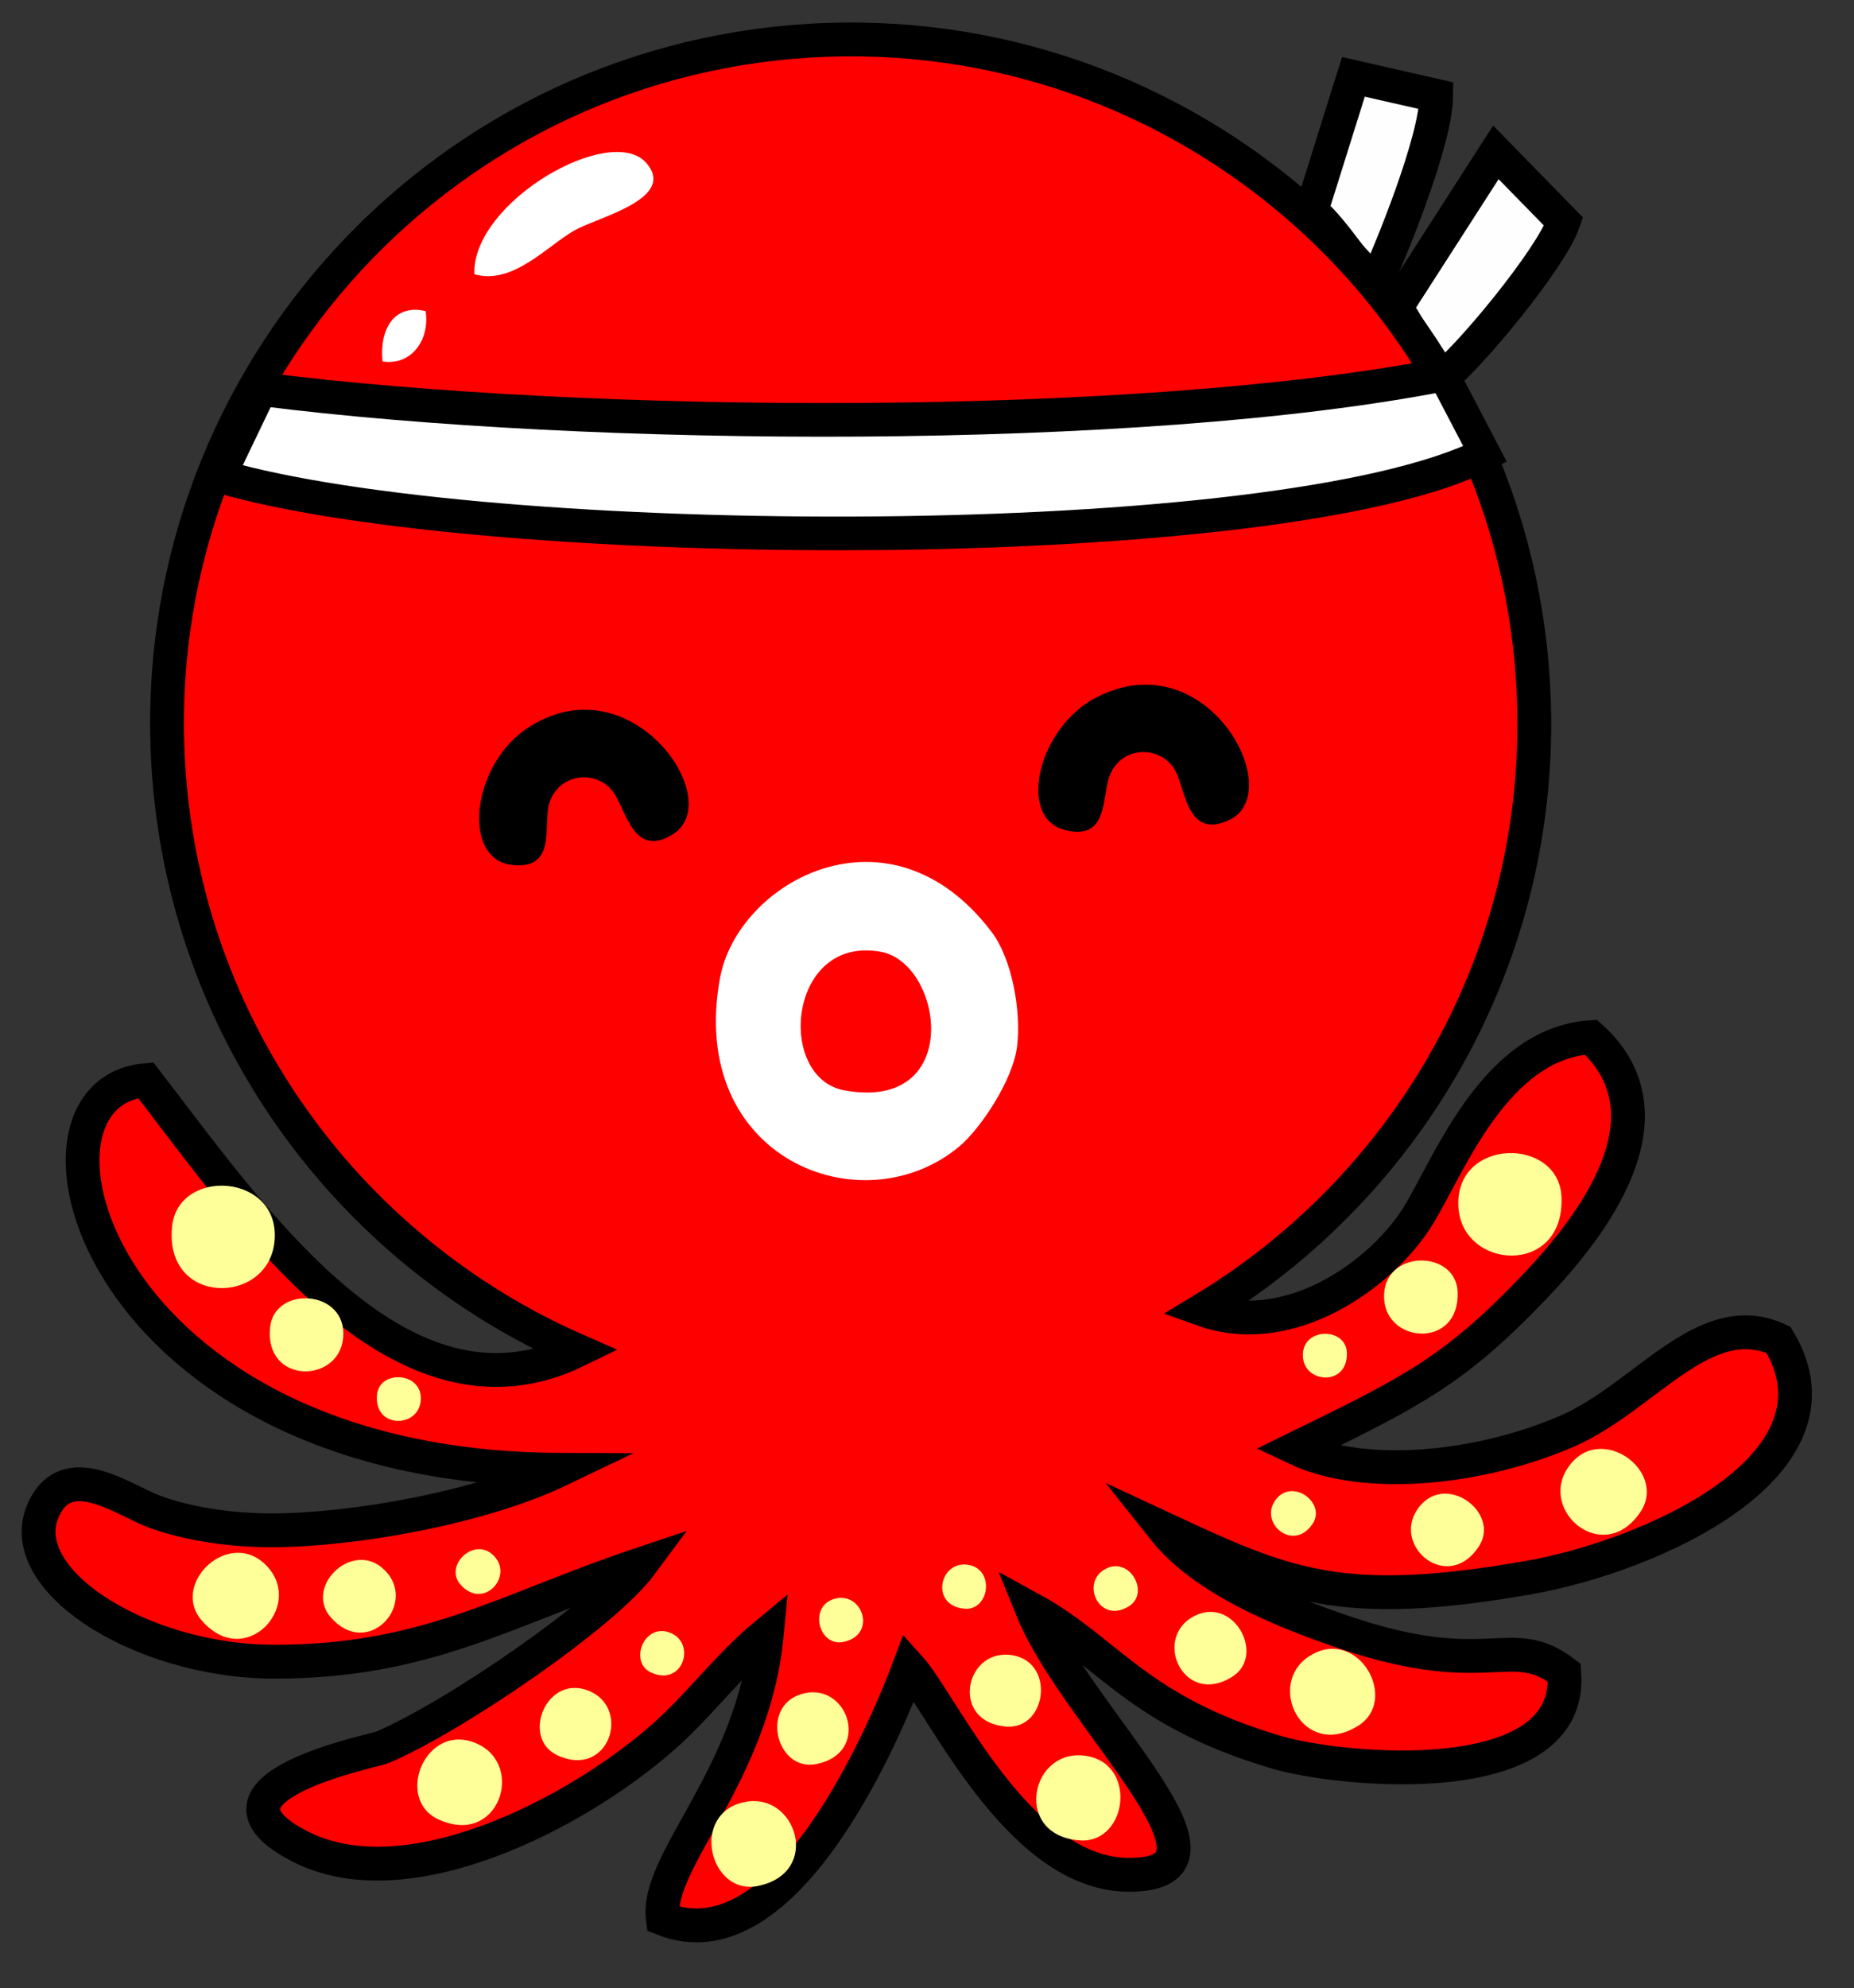 <?xml version="1.0" encoding="UTF-8"?>
<!DOCTYPE svg PUBLIC '-//W3C//DTD SVG 1.0//EN'
          'http://www.w3.org/TR/2001/REC-SVG-20010904/DTD/svg10.dtd'>
<svg height="1667.8" preserveAspectRatio="xMidYMid meet" version="1.0" viewBox="-17.9 -18.3 1556.1 1667.8" width="1556.1" xmlns="http://www.w3.org/2000/svg" xmlns:xlink="http://www.w3.org/1999/xlink" zoomAndPan="magnify"
><rect x="-17.9" y="-18.3" width="1556.1" height="1667.8" fill="#333333" stroke="none"/><g
  ><g id="change1_1"
    ><path d="M 1154.02 239.48 C 1170.898 267.211 1180.93 285.43 1190.328 300.609 C 1213.57 283.66 1284.039 198.629 1294.52 167.699 L 1237.621 109.5 L 1154.02 239.48" fill="#fefefe" fill-rule="evenodd"
    /></g
    ><path d="M 11540.195 13715.195 C 11708.984 13437.891 11809.297 13255.703 11903.281 13103.906 C 12135.703 13273.398 12840.391 14123.711 12945.195 14433.008 L 12376.211 15015 Z M 11540.195 13715.195" fill="none" stroke="#000" stroke-miterlimit="22.926" stroke-width="281.751" transform="matrix(.1 0 0 -.1 0 1611)"
    /><g id="change1_2"
    ><path d="M 1082.762 158.699 C 1103.078 175.949 1125.441 213.789 1135.891 221.328 C 1149.391 192.531 1187.352 99.809 1187.648 62 L 1118.051 46.172 L 1082.762 158.699" fill="#fefefe" fill-rule="evenodd"
    /></g
    ><path d="M 10827.617 14523.008 C 11030.781 14350.508 11254.414 13972.109 11358.906 13896.719 C 11493.906 14184.688 11873.516 15111.914 11876.484 15490 L 11180.508 15648.281 Z M 10827.617 14523.008" fill="none" stroke="#000" stroke-miterlimit="22.926" stroke-width="281.751" transform="matrix(.1 0 0 -.1 0 1611)"
    /><g id="change2_1"
    ><path d="M 466.395 1114.504 C 316.664 1187.629 190.016 998.301 104.445 887.801 C -17.934 897.719 61.02 1212.848 451.867 1214.574 C 386.176 1246.02 279.762 1265.258 209.91 1265.305 C 175.043 1265.328 139.512 1259.801 112.102 1249.793 C 87.266 1240.723 42.121 1206.703 21.043 1243.254 C -14.012 1303.016 97.715 1375.273 211.688 1375.5 C 340.965 1375.762 406.75 1331.551 520.359 1293.559 C 489.051 1335.918 361.859 1422.57 302.895 1447.426 C 295.398 1450.59 137.504 1481.336 234.344 1530.703 C 323.43 1576.117 464.949 1503.684 538.777 1438.711 C 569.586 1411.602 592.746 1379.09 625.801 1351.895 C 614.672 1471.199 532.086 1542.273 538.41 1591.121 C 643.629 1633.309 728.418 1424.789 745.219 1379.965 C 773.02 1410.621 836.676 1553.438 928.688 1554.258 C 1037.34 1555.227 885.383 1422.988 848.41 1331.789 C 911.938 1366.578 936.582 1417.082 1053.629 1451.527 C 1107.961 1467.516 1303.191 1486.238 1295.02 1384.715 C 1249.93 1350.23 1232.559 1391.898 1112.121 1351.422 C 1056.059 1332.578 991.941 1305.863 958.5 1263.793 C 1060.469 1311.25 1106.871 1332.516 1264.148 1305.16 C 1368.641 1286.988 1538.16 1210.848 1474.949 1105.652 C 1413.102 1076.535 1362.551 1154 1297.328 1182.207 C 1223.281 1214.23 1126.898 1223.578 1069.91 1196.523 C 1168.16 1148.602 1203.398 1131.145 1270.988 1060.062 C 1315.82 1012.918 1391.359 918.359 1317.398 851.664 C 1235.98 857.141 1197.988 960.527 1171.91 1002.25 C 1141.73 1050.535 1064.68 1106.105 992.02 1080.238 C 1169.211 973.387 1282.379 774.082 1268.77 553.262 C 1249.27 236.969 977.059 -3.621 660.766 15.879 C 344.48 35.379 103.887 307.602 123.387 623.883 C 137.09 846.113 275.547 1030.969 466.395 1114.504" fill="#f00" fill-rule="evenodd"
    /></g
    ><path d="M 4663.945 4964.961 C 3166.641 4233.711 1900.156 6126.992 1044.453 7231.992 C -179.336 7132.812 610.195 3981.523 4518.672 3964.258 C 3861.758 3649.805 2797.617 3457.422 2099.102 3456.953 C 1750.43 3456.719 1395.117 3511.992 1121.016 3612.07 C 872.656 3702.773 421.211 4042.969 210.43 3677.461 C -140.117 3079.844 977.148 2357.266 2116.875 2355 C 3409.648 2352.383 4067.5 2794.492 5203.594 3174.414 C 4890.508 2750.82 3618.594 1884.297 3028.945 1635.742 C 2953.984 1604.102 1375.039 1296.641 2343.438 802.969 C 3234.297 348.828 4649.492 1073.164 5387.773 1722.891 C 5695.859 1993.984 5927.461 2319.102 6258.008 2591.055 C 6146.719 1398.008 5320.859 687.266 5384.102 198.789 C 6436.289 -223.086 7284.18 1862.109 7452.188 2310.352 C 7730.195 2003.789 8366.758 575.625 9286.875 567.422 C 10373.398 557.734 8853.828 1880.117 8484.102 2792.109 C 9119.375 2444.219 9365.82 1939.18 10536.289 1594.727 C 11079.609 1434.844 13031.914 1247.617 12950.195 2262.852 C 12499.297 2607.695 12325.586 2191.016 11121.211 2595.781 C 10560.586 2784.219 9919.414 3051.367 9585 3472.07 C 10604.688 2997.5 11068.711 2784.844 12641.484 3058.398 C 13686.406 3240.117 15381.602 4001.523 14749.492 5053.477 C 14131.016 5344.648 13625.508 4570 12973.281 4287.93 C 12232.812 3967.695 11268.984 3874.219 10699.102 4144.766 C 11681.602 4623.984 12033.984 4798.555 12709.883 5509.375 C 13158.203 5980.82 13913.594 6926.406 13173.984 7593.359 C 12359.805 7538.594 11979.883 6504.727 11719.102 6087.5 C 11417.305 5604.648 10646.797 5048.945 9920.195 5307.617 C 11692.109 6376.133 12823.789 8369.18 12687.695 10577.383 C 12492.695 13740.312 9770.586 16146.211 6607.656 15951.211 C 3444.805 15756.211 1038.867 13033.984 1233.867 9871.172 C 1370.898 7648.867 2755.469 5800.312 4663.945 4964.961 Z M 4663.945 4964.961" fill="none" stroke="#000" stroke-miterlimit="22.926" stroke-width="283.819" transform="matrix(.1 0 0 -.1 0 1611)"
    /><g id="change3_1"
    ><path d="M 126.52 1010.574 C 119.801 1077.414 207.094 1076.855 212.488 1023.188 C 218.254 965.824 131.574 960.285 126.52 1010.574" fill="#ff9" fill-rule="evenodd"
    /></g
    ><g id="change3_2"
    ><path d="M 208.77 1095.184 C 203.98 1142.855 266.238 1142.453 270.086 1104.176 C 274.195 1063.266 212.379 1059.312 208.77 1095.184" fill="#ff9" fill-rule="evenodd"
    /></g
    ><g id="change3_3"
    ><path d="M 298.543 1151.531 C 295.68 1180.035 332.906 1179.797 335.203 1156.91 C 337.664 1132.449 300.699 1130.086 298.543 1151.531" fill="#ff9" fill-rule="evenodd"
    /></g
    ><g id="change3_4"
    ><path d="M 151.434 1340.949 C 187.555 1382.59 236.359 1330.164 207.359 1296.73 C 176.359 1260.996 124.258 1309.621 151.434 1340.949" fill="#ff9" fill-rule="evenodd"
    /></g
    ><g id="change3_5"
    ><path d="M 259.586 1338.125 C 290.113 1373.316 331.363 1329.008 306.852 1300.75 C 280.652 1270.547 236.617 1311.648 259.586 1338.125" fill="#ff9" fill-rule="evenodd"
    /></g
    ><g id="change3_6"
    ><path d="M 368.453 1310.672 C 387.227 1332.312 412.594 1305.062 397.52 1287.688 C 381.41 1269.117 354.328 1294.387 368.453 1310.672" fill="#ff9" fill-rule="evenodd"
    /></g
    ><g id="change3_7"
    ><path d="M 350.223 1507.867 C 400.348 1530.805 423.055 1462.871 382.812 1444.453 C 339.797 1424.766 312.512 1490.605 350.223 1507.867" fill="#ff9" fill-rule="evenodd"
    /></g
    ><g id="change3_8"
    ><path d="M 450.191 1454.16 C 492.555 1473.547 511.746 1416.133 477.734 1400.566 C 441.379 1383.926 418.316 1439.57 450.191 1454.16" fill="#ff9" fill-rule="evenodd"
    /></g
    ><g id="change3_9"
    ><path d="M 528.684 1384.648 C 554.73 1396.57 566.535 1361.266 545.621 1351.691 C 523.266 1341.461 509.086 1375.68 528.684 1384.648" fill="#ff9" fill-rule="evenodd"
    /></g
    ><g id="change3_10"
    ><path d="M 618.168 1563.652 C 672.188 1552.684 650.547 1484.402 607.172 1493.211 C 560.812 1502.625 577.523 1571.906 618.168 1563.652" fill="#ff9" fill-rule="evenodd"
    /></g
    ><g id="change3_11"
    ><path d="M 667.348 1461.383 C 713.004 1452.109 694.715 1394.398 658.055 1401.844 C 618.871 1409.801 632.996 1468.355 667.348 1461.383" fill="#ff9" fill-rule="evenodd"
    /></g
    ><g id="change3_12"
    ><path d="M 689.863 1358.98 C 717.941 1353.281 706.691 1317.793 684.148 1322.371 C 660.055 1327.266 668.742 1363.27 689.863 1358.98" fill="#ff9" fill-rule="evenodd"
    /></g
    ><g id="change3_13"
    ><path d="M 888.059 1525.395 C 833.102 1521.145 846.191 1450.723 890.316 1454.133 C 937.484 1457.781 929.41 1528.594 888.059 1525.395" fill="#ff9" fill-rule="evenodd"
    /></g
    ><g id="change3_14"
    ><path d="M 826.688 1429.938 C 780.238 1426.348 791.301 1366.828 828.598 1369.711 C 868.461 1372.797 861.637 1432.641 826.688 1429.938" fill="#ff9" fill-rule="evenodd"
    /></g
    ><g id="change3_15"
    ><path d="M 791.762 1331.082 C 763.199 1328.871 770.004 1292.273 792.938 1294.047 C 817.449 1295.941 813.254 1332.742 791.762 1331.082" fill="#ff9" fill-rule="evenodd"
    /></g
    ><g id="change3_16"
    ><path d="M 1358.949 1249.895 C 1328.219 1295.656 1273.34 1249.621 1298.02 1212.879 C 1324.391 1173.605 1382.078 1215.465 1358.949 1249.895" fill="#ff9" fill-rule="evenodd"
    /></g
    ><g id="change3_17"
    ><path d="M 1223.059 1279.273 C 1197.09 1317.949 1150.711 1279.043 1171.559 1247.988 C 1193.852 1214.797 1242.602 1250.176 1223.059 1279.273" fill="#ff9" fill-rule="evenodd"
    /></g
    ><g id="change3_18"
    ><path d="M 1083.75 1259.934 C 1067.781 1283.715 1039.262 1259.793 1052.078 1240.695 C 1065.789 1220.285 1095.77 1242.039 1083.75 1259.934" fill="#ff9" fill-rule="evenodd"
    /></g
    ><g id="change3_19"
    ><path d="M 1121.809 1429.41 C 1074.891 1458.336 1044 1393.707 1081.68 1370.48 C 1121.949 1345.66 1157.121 1407.648 1121.809 1429.41" fill="#ff9" fill-rule="evenodd"
    /></g
    ><g id="change3_20"
    ><path d="M 1016 1388.391 C 976.344 1412.836 950.238 1358.215 982.082 1338.586 C 1016.121 1317.605 1045.84 1369.996 1016 1388.391" fill="#ff9" fill-rule="evenodd"
    /></g
    ><g id="change3_21"
    ><path d="M 929.566 1329.051 C 905.18 1344.082 889.129 1310.492 908.711 1298.426 C 929.637 1285.523 947.914 1317.738 929.566 1329.051" fill="#ff9" fill-rule="evenodd"
    /></g
    ><g id="change3_22"
    ><path d="M 1292.691 985.762 C 1295.398 1052.887 1208.301 1047.109 1206.121 993.215 C 1203.789 935.609 1290.648 935.262 1292.691 985.762" fill="#ff9" fill-rule="evenodd"
    /></g
    ><g id="change3_23"
    ><path d="M 1205.531 1065.305 C 1207.461 1113.18 1145.34 1109.059 1143.789 1070.621 C 1142.129 1029.535 1204.07 1029.285 1205.531 1065.305" fill="#ff9" fill-rule="evenodd"
    /></g
    ><g id="change3_24"
    ><path d="M 1112.551 1116.191 C 1113.711 1144.816 1076.559 1142.352 1075.629 1119.367 C 1074.641 1094.801 1111.68 1094.652 1112.551 1116.191" fill="#ff9" fill-rule="evenodd"
    /></g
    ><g id="change4_1"
    ><path d="M 411.238 707.129 C 369.594 701.949 378.062 624.402 423.598 593.281 C 509.82 534.352 592.863 652.316 547.082 681.328 C 515.047 701.629 508.086 663.781 497.934 647.707 C 484.477 626.398 450.105 629.383 442.812 656.746 C 438.012 674.746 449.391 711.875 411.238 707.129" fill-rule="evenodd"
    /></g
    ><g id="change5_1"
    ><path d="M 690.859 896.289 C 633.184 885.793 643.492 765.879 721.371 780.047 C 773.98 789.621 791.277 914.562 690.859 896.289 Z M 586.355 802.324 C 558.84 953.531 705.254 1011.152 786.914 943.641 C 804.816 928.836 832.527 887.547 835.812 859.031 C 839.199 829.66 831.699 786.211 814.223 763.219 C 728.82 650.785 601.188 720.805 586.355 802.324" fill="#fff" fill-rule="evenodd"
    /></g
    ><g id="change4_2"
    ><path d="M 875.941 677.934 C 835.281 667.551 853.445 591.691 902.535 566.551 C 995.492 518.941 1063.02 646.422 1013.949 669.438 C 979.621 685.547 977.477 647.121 969.43 629.898 C 958.762 607.07 924.289 605.699 913.609 631.926 C 906.582 649.18 913.195 687.445 875.941 677.934" fill-rule="evenodd"
    /></g
    ><g id="change5_2"
    ><path d="M 162.605 382.512 C 385.457 446.41 1052.25 447.23 1223.121 359.371 L 1188.078 292.941 C 932.672 343.852 471.656 342.98 197.41 309.398 L 162.605 382.512" fill="#fff" fill-rule="evenodd"
    /></g
    ><path d="M 1631.496 11840.012 C 3983.844 11238.207 11009.614 11270.89 12804.118 12127.397 L 12430.502 12765.007 C 9742.786 12259.095 4885.16 12239.5 1993.35 12546.198 Z M 1631.496 11840.012" fill="none" stroke="#000" stroke-miterlimit="22.926" stroke-width="271.327" transform="matrix(.095 .001 .001 -.104 0 1611)"
    /><g id="change5_3"
    ><path d="M 380.227 211.719 C 412.551 221.148 441.75 187.531 464.617 174.762 C 484.324 163.75 549.789 148.5 524.93 118.82 C 495.613 83.809 378.055 150.941 380.227 211.719" fill="#fff" fill-rule="evenodd"
    /></g
    ><g id="change5_4"
    ><path d="M 303.176 284.84 C 327.152 288.719 343.027 266.91 339.348 242.691 C 312.887 236.34 300.441 257.98 303.176 284.84" fill="#fff" fill-rule="evenodd"
    /></g
  ></g
></svg
>
